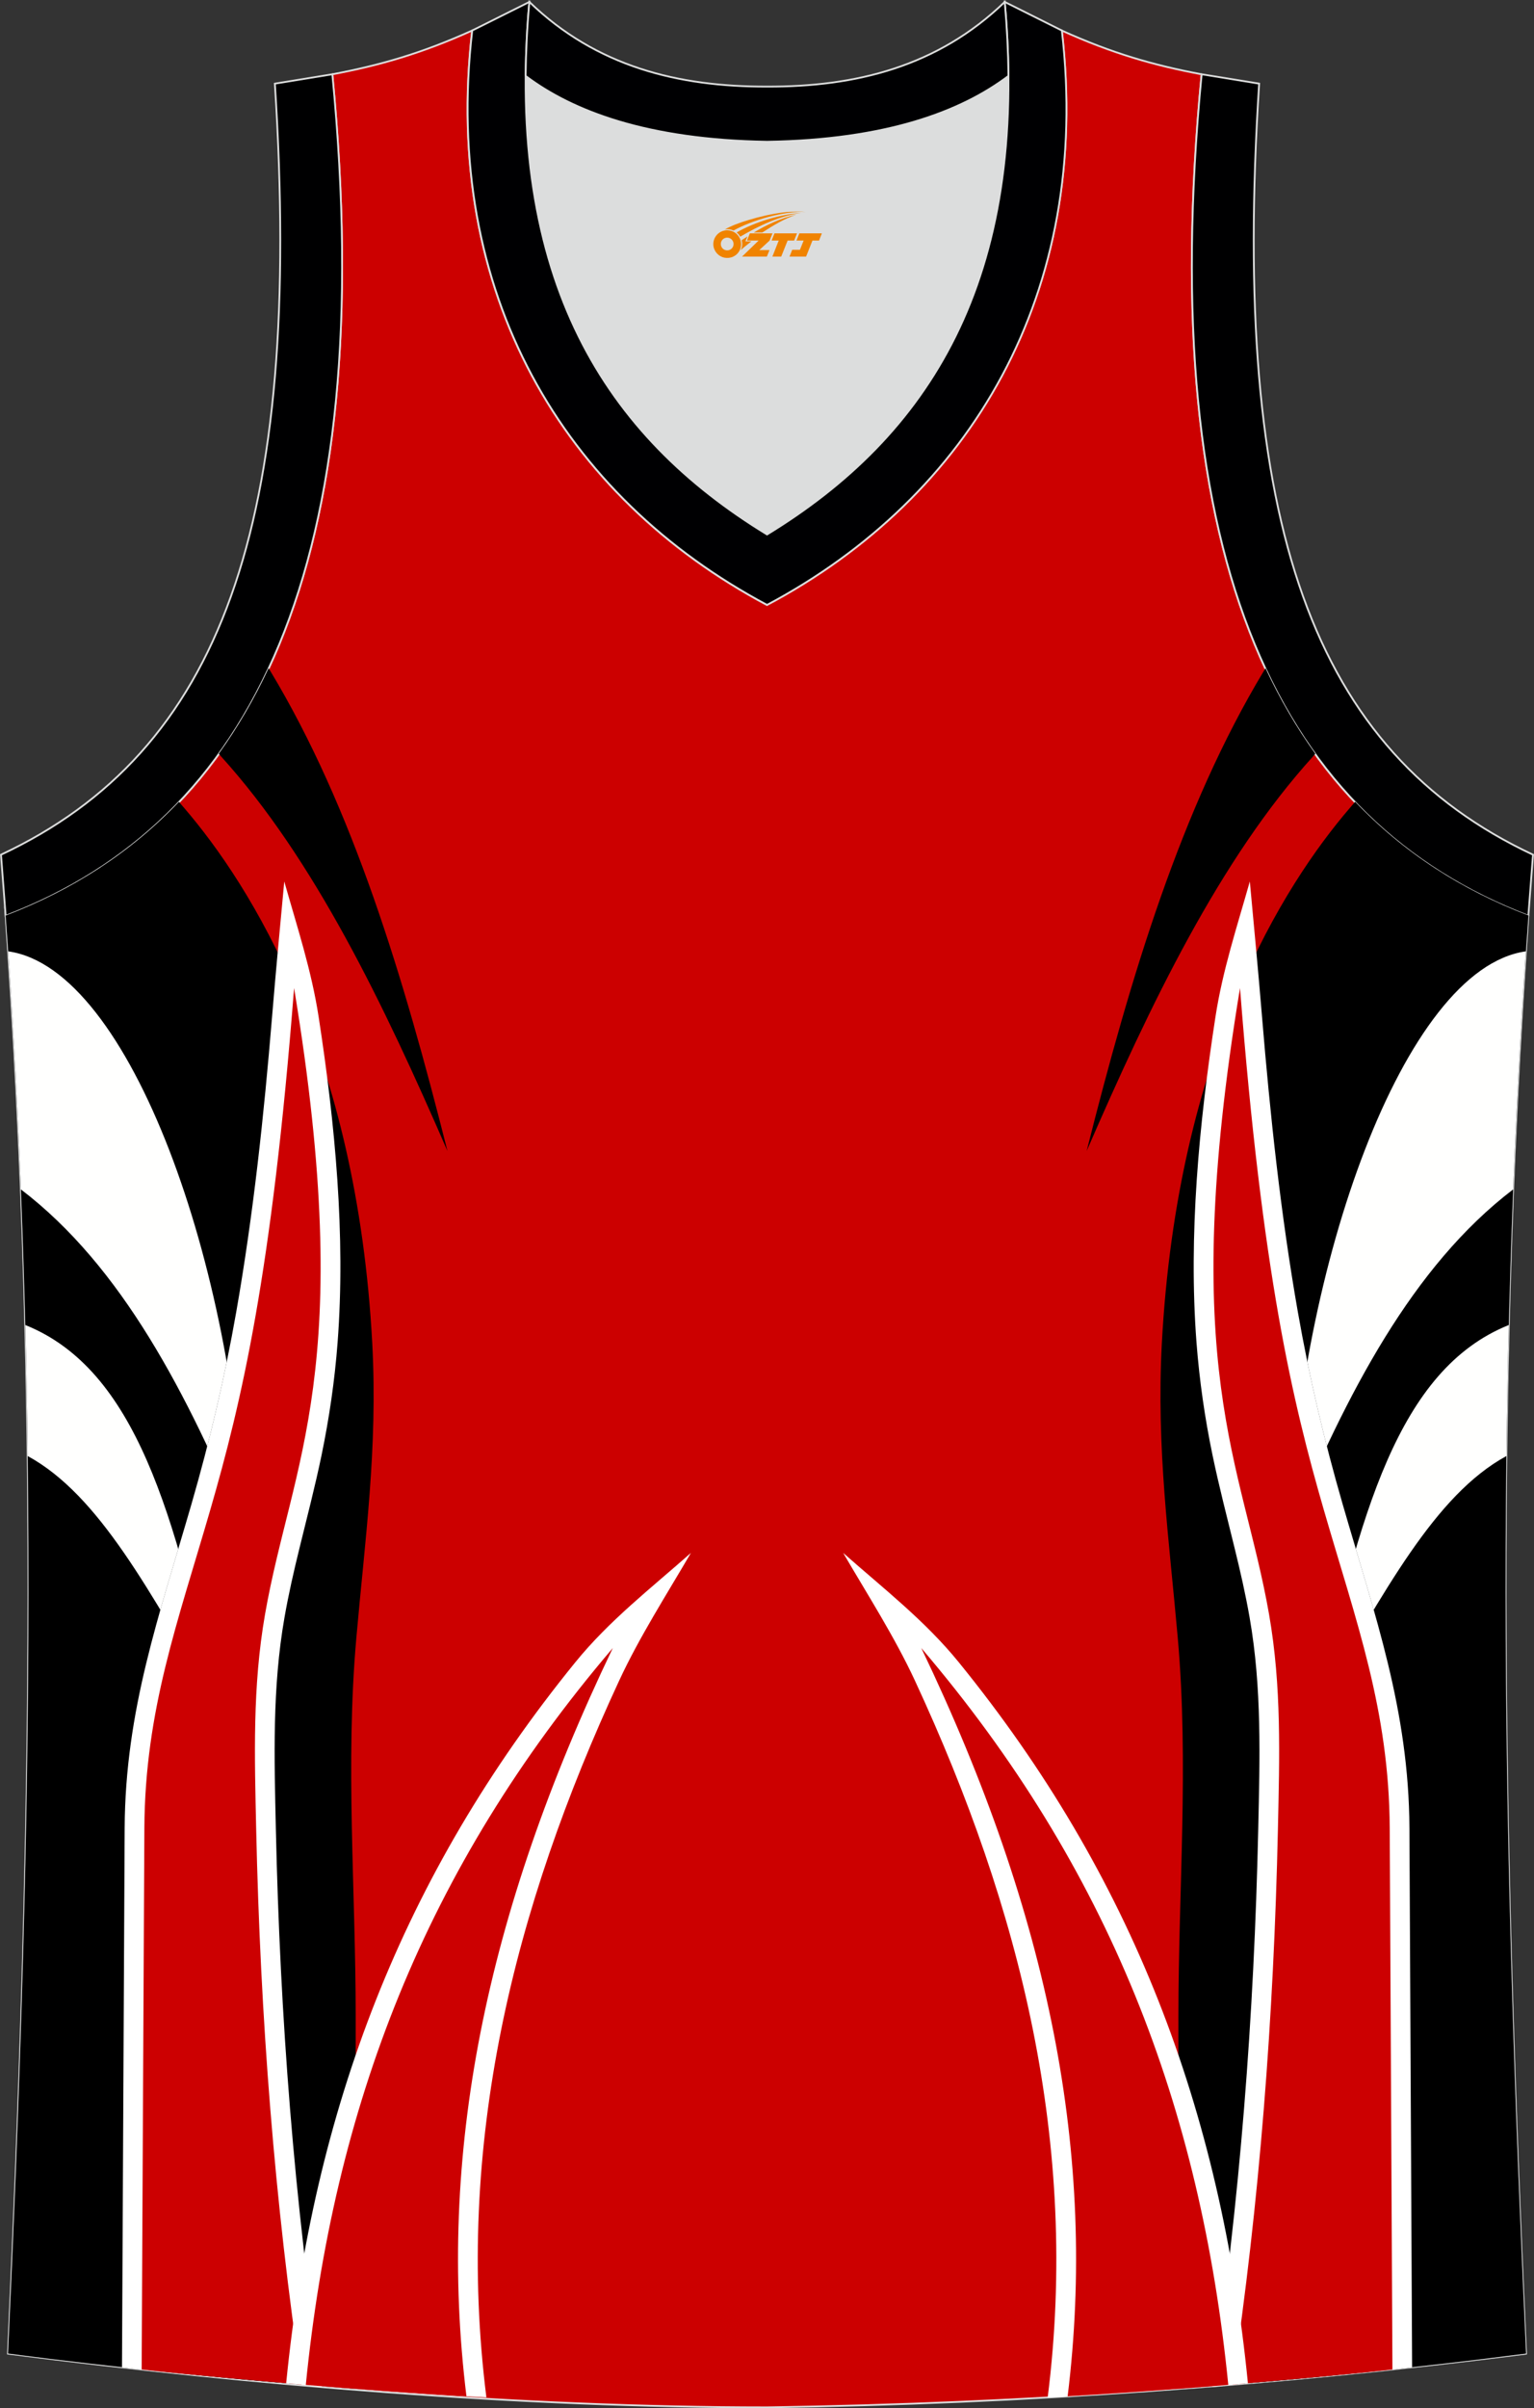 <?xml version="1.0" encoding="utf-8"?>
<!-- Generator: Adobe Illustrator 22.0.0, SVG Export Plug-In . SVG Version: 6.00 Build 0)  -->
<svg xmlns="http://www.w3.org/2000/svg" xmlns:xlink="http://www.w3.org/1999/xlink" version="1.1" id="图层_1" x="0px" y="0px" width="339.16px" height="532.13px" viewBox="0 0 339.16 532.13" enable-background="new 0 0 339.16 532.13" xml:space="preserve">
<rect x="0" y="0" width="339.16" height="532.13" fill="#333333" stroke="none"/>
<g>
	<path fill="#CC0000" stroke="#DCDDDD" stroke-width="0.4" stroke-miterlimit="10" d="M169.56,531.93c0.02,0,0.03,0,0.05,0H169.56   L169.56,531.93L169.56,531.93z M169.61,531.93c57.41-0.83,113.01-4.89,167.78-11.86c-4.79-104.04-7.35-208.91,0.52-317.69h-0.01   c-54.56-20.79-82.7-77.29-72.23-185.96l0.02,0c-10.65-2-19.75-4.62-30.94-9.67c6.7,58.03-20.2,103-65.18,126.92   c-44.97-23.93-71.88-68.89-65.18-126.92c-11.19,5.04-20.28,7.66-30.94,9.67l0.02,0C83.96,125.09,55.82,181.58,1.26,202.37   l-0.16-2.07c8.05,109.52,5.5,215.07,0.67,319.76C56.11,526.99,114.88,531.93,169.61,531.93z"/>
	<path fill="#DCDDDD" d="M169.59,31.33c26.46-0.42,42.94-6.7,53.32-14.5c0.02-0.06,0.03-0.12,0.05-0.18   c0.48,51.69-21.13,81.77-53.36,101.45c-32.24-19.68-53.84-49.76-53.36-101.45c0.02,0.06,0.03,0.12,0.05,0.18   C126.64,24.62,143.12,30.91,169.59,31.33z"/>
	<path fill="#000001" stroke="#DCDDDD" stroke-width="0.4" stroke-miterlimit="22.926" d="M1.25,202.37   c54.56-20.79,82.7-77.29,72.23-185.96l-12.71,2.07c6.3,97.73-12.02,147.62-60.55,170.38L1.25,202.37z"/>
	<path fill="#000002" stroke="#DCDDDD" stroke-width="0.4" stroke-miterlimit="22.926" d="M117.04,0.43   c-5.53,61.77,17.08,96.01,52.55,117.67c35.47-21.66,58.08-55.89,52.55-117.67l12.63,6.31c6.7,58.04-20.2,103-65.18,126.92   c-44.97-23.93-71.88-68.89-65.18-126.92L117.04,0.43z"/>
	<path fill="#000001" stroke="#DCDDDD" stroke-width="0.4" stroke-miterlimit="22.926" d="M337.91,202.37   c-54.56-20.79-82.7-77.29-72.23-185.96l12.71,2.07c-6.3,97.73,12.02,147.62,60.55,170.38l-1.03,13.51L337.91,202.37z"/>
	<path d="M48.37,166.55l0.46,0.54c20.65,22.75,36.05,54.9,50.1,87.24c-9.72-38.52-20.88-75.68-39.13-106.01l-0.41-0.66   C56.17,154.56,52.48,160.85,48.37,166.55z"/>
	<path d="M78.64,527.85c-22.66-1.7-45.1-3.91-67.34-6.6l-1.19-0.15l-0.17-0.02l-1.02-0.13l-1.19-0.15l-0.18-0.02l-1.01-0.13   l-1.19-0.15l-1-0.13l-0.19-0.03l-0.18-0.02l-2.2-0.28C6.6,415.34,9.16,309.77,1.1,200.23l0.16,2.07   c14.79-5.64,27.63-13.91,38.3-25.12l1.18,1.37c14.69,17.11,38.15,54.11,41.57,118.39c1.23,23.17-1.63,43.4-3.53,65.02   c-2.46,27.89-0.14,55.6-0.14,83.52L78.64,527.85L78.64,527.85z"/>
	<path fill="#FFFFFE" d="M6.13,321.73c-0.11-9.63-0.29-19.28-0.53-28.95c24.47,9.83,33.08,41.97,42.39,84.3   C33,351.51,21.94,330.37,6.13,321.73z"/>
	<path fill="#FFFFFE" d="M4.62,262.81c-0.69-17.44-1.62-34.97-2.81-52.6c27.18,3.8,50.26,70.38,52.36,128.29   C41.43,307.88,26.91,279.8,4.62,262.81z"/>
	<path d="M71.18,527.27c-14.83-1.19-29.56-2.6-44.2-4.21l0.59-119.12c0.13-26.17,7.62-46.9,14.76-71.56   c4.07-14.07,7.36-27.99,9.9-42.44c3.79-21.56,6.14-43.55,7.94-65.4c0.39-4.71,0.81-9.42,1.23-14.13c3.95,8.08,7.74,17.4,11,28.05   c2.44,19.31,3.7,39.07,2.25,58.18c-0.64,8.42-1.84,16.69-3.56,24.96c-1.43,6.88-3.19,13.66-4.87,20.48   c-1.25,5.09-2.42,10.19-3.32,15.35c-2.72,15.54-2.24,31.02-1.9,46.7C61.9,445.34,65.04,486.51,71.18,527.27z"/>
	<path fill="#FFFFFF" d="M26.97,523.09c1.2,0.11,2.41,0.3,3.61,0.41c13.36,1.24,26.93,2.45,40.62,3.95   c-6.16-40.81-9.3-82.05-10.21-123.3c-0.35-15.69-0.82-31.16,1.9-46.7c0.9-5.17,2.07-10.27,3.32-15.36   c1.67-6.82,3.44-13.6,4.87-20.48c1.71-8.27,2.92-16.54,3.56-24.96c1.8-23.69-0.56-48.37-4.19-71.96   c-1.58-10.27-4.77-19.92-7.6-29.92c-0.93,9.93-1.87,19.85-2.69,29.79c-1.8,21.85-4.15,43.83-7.94,65.4   c-2.54,14.44-5.83,28.35-9.9,42.43c-7.14,24.65-14.63,45.39-14.76,71.56L26.97,523.09z"/>
	<path fill="#CC0001" d="M31.32,523.57c11.7,1.28,23.51,2.3,35.4,3.33c-6.03-40.31-9.16-81.15-10.08-122.67   c-0.35-16.15-0.84-31.51,1.96-47.54c5.87-33.6,20.35-54.07,6.42-138.37c-4.92,63.2-11.61,91.39-18.52,115.27   c-7.18,24.8-14.45,44.23-14.58,70.37L31.32,523.57z"/>
	<path fill="#FFFFFF" d="M107.54,529.74c-14.85-0.83-29.6-1.88-44.27-3.13c6.02-60.55,25.6-112.15,63.92-159.3   c7.51-9.24,16.61-16.26,25.57-24.18c-5.37,9.2-11.39,18.58-15.86,28.21C113.52,421.72,100.5,473.87,107.54,529.74z"/>
	<path fill="#CC0001" d="M103.13,529.49c-11.9-0.7-23.74-1.53-35.52-2.51c6.1-61.32,26.28-114.08,67.88-162.83   C107.14,423.24,96.61,476.49,103.13,529.49z"/>
	<path d="M290.81,166.55l-0.46,0.54c-20.65,22.75-36.05,54.9-50.1,87.24c9.72-38.53,20.88-75.68,39.14-106.01l0.41-0.66   C283.01,154.56,286.7,160.84,290.81,166.55z"/>
	<path d="M260.54,527.85c22.66-1.7,45.1-3.91,67.34-6.6l1.19-0.15l0.17-0.02l1.02-0.13l1.19-0.15l0.18-0.02l1.01-0.13l1.19-0.15   l1-0.13l0.19-0.02l0.18-0.02l2.2-0.28c-4.82-104.72-7.38-210.29,0.68-319.84l-0.16,2.07c-14.79-5.64-27.64-13.91-38.3-25.12   l-1.18,1.37c-14.69,17.11-38.15,54.11-41.57,118.39c-1.23,23.17,1.63,43.4,3.53,65.02c2.46,27.89,0.14,55.6,0.14,83.52   L260.54,527.85z"/>
	<path fill="#FFFFFE" d="M333.05,321.73c0.11-9.63,0.29-19.28,0.53-28.95c-24.47,9.83-33.08,41.97-42.39,84.3   C306.18,351.51,317.24,330.37,333.05,321.73z"/>
	<path fill="#FFFFFE" d="M334.55,262.81c0.69-17.44,1.62-34.97,2.81-52.6c-27.18,3.8-50.26,70.38-52.36,128.29   C297.75,307.88,312.27,279.8,334.55,262.81z"/>
	<path d="M268,527.27c14.83-1.19,29.56-2.6,44.2-4.21l-0.59-119.12c-0.13-26.17-7.62-46.9-14.76-71.56   c-4.07-14.07-7.36-27.99-9.9-42.44c-3.79-21.56-6.14-43.55-7.94-65.4c-0.39-4.71-0.81-9.42-1.23-14.13   c-3.95,8.08-7.74,17.4-10.99,28.05c-2.45,19.31-3.7,39.07-2.25,58.18c0.64,8.42,1.84,16.69,3.55,24.96   c1.43,6.88,3.2,13.66,4.87,20.48c1.25,5.09,2.42,10.19,3.32,15.35c2.72,15.54,2.24,31.02,1.9,46.7   C277.28,445.34,274.14,486.51,268,527.27z"/>
	<path fill="#FFFFFF" d="M312.21,523.09c-1.2,0.11-2.41,0.3-3.61,0.41c-13.36,1.24-26.93,2.45-40.62,3.95   c6.15-40.81,9.3-82.05,10.21-123.3c0.35-15.69,0.82-31.16-1.9-46.7c-0.9-5.17-2.07-10.27-3.32-15.36   c-1.67-6.82-3.44-13.6-4.87-20.48c-1.72-8.27-2.91-16.54-3.56-24.96c-1.8-23.69,0.56-48.37,4.19-71.96   c1.58-10.28,4.77-19.92,7.6-29.92c0.92,9.93,1.87,19.85,2.69,29.79c1.8,21.85,4.15,43.83,7.94,65.4   c2.54,14.44,5.83,28.35,9.9,42.43c7.14,24.65,14.63,45.39,14.76,71.56L312.21,523.09z"/>
	<path fill="#CC0001" d="M307.86,523.57c-11.7,1.28-23.51,2.3-35.4,3.33c6.03-40.31,9.16-81.15,10.08-122.67   c0.35-16.15,0.84-31.51-1.96-47.54c-5.87-33.6-20.35-54.07-6.42-138.37c4.92,63.2,11.61,91.39,18.52,115.27   c7.18,24.8,14.45,44.23,14.58,70.37L307.86,523.57z"/>
	<path fill="#FFFFFF" d="M231.64,529.74c14.85-0.83,29.6-1.87,44.27-3.13c-6.02-60.55-25.6-112.15-63.92-159.3   c-7.51-9.24-16.61-16.26-25.57-24.18c5.37,9.2,11.39,18.58,15.86,28.21C225.66,421.72,238.68,473.87,231.64,529.74z"/>
	<path fill="#CC0001" d="M236.05,529.49c11.9-0.7,23.74-1.54,35.52-2.51c-6.1-61.32-26.28-114.08-67.88-162.83   C232.04,423.24,242.57,476.49,236.05,529.49z"/>
	<path fill="#000002" stroke="#DCDDDD" stroke-width="0.4" stroke-miterlimit="22.926" d="M117.04,0.43   c14.83,14.31,32.94,18.75,52.55,18.71c19.61,0.05,37.72-4.4,52.55-18.71c0.5,5.63,0.77,11.02,0.82,16.2   c-0.02,0.06-0.03,0.13-0.05,0.19c-10.37,7.8-26.85,14.09-53.32,14.5c-26.47-0.42-42.94-6.71-53.32-14.5   c-0.02-0.06-0.04-0.13-0.05-0.19C116.27,11.45,116.53,6.06,117.04,0.43z"/>
	
</g>
<g id="图层_x0020_1">
	<path fill="#F08300" d="M157.89,54.96c0.416,1.136,1.472,1.984,2.752,2.032c0.144,0,0.304,0,0.448-0.016h0.016   c0.016,0,0.064,0,0.128-0.016c0.032,0,0.048-0.016,0.08-0.016c0.064-0.016,0.144-0.032,0.224-0.048c0.016,0,0.016,0,0.032,0   c0.192-0.048,0.4-0.112,0.576-0.208c0.192-0.096,0.4-0.224,0.608-0.384c0.672-0.56,1.104-1.408,1.104-2.352   c0-0.224-0.032-0.448-0.08-0.672l0,0C163.73,53.08,163.68,52.91,163.6,52.73C163.13,51.64,162.05,50.88,160.78,50.88C159.09,50.88,157.71,52.25,157.71,53.95C157.71,54.3,157.77,54.64,157.89,54.96L157.89,54.96L157.89,54.96z M162.19,53.98L162.19,53.98C162.16,54.76,161.5,55.36,160.72,55.32C159.93,55.29,159.34,54.64,159.37,53.85c0.032-0.784,0.688-1.376,1.472-1.344   C161.61,52.54,162.22,53.21,162.19,53.98L162.19,53.98z"/>
	<polygon fill="#F08300" points="176.22,51.56 ,175.58,53.15 ,174.14,53.15 ,172.72,56.7 ,170.77,56.7 ,172.17,53.15 ,170.59,53.15    ,171.23,51.56"/>
	<path fill="#F08300" d="M178.19,46.83c-1.008-0.096-3.024-0.144-5.056,0.112c-2.416,0.304-5.152,0.912-7.616,1.664   C163.47,49.21,161.6,49.93,160.25,50.7C160.45,50.67,160.64,50.65,160.83,50.65c0.48,0,0.944,0.112,1.36,0.288   C166.29,48.62,173.49,46.57,178.19,46.83L178.19,46.83L178.19,46.83z"/>
	<path fill="#F08300" d="M163.66,52.3c4-2.368,8.88-4.672,13.488-5.248c-4.608,0.288-10.224,2-14.288,4.304   C163.18,51.61,163.45,51.93,163.66,52.3C163.66,52.3,163.66,52.3,163.66,52.3z"/>
	<polygon fill="#F08300" points="181.71,51.56 ,181.09,53.15 ,179.63,53.15 ,178.22,56.7 ,177.76,56.7 ,176.25,56.7 ,174.56,56.7    ,175.15,55.2 ,176.86,55.2 ,177.68,53.15 ,176.09,53.15 ,176.73,51.56"/>
	<polygon fill="#F08300" points="170.8,51.56 ,170.16,53.15 ,167.87,55.26 ,170.13,55.26 ,169.55,56.7 ,164.06,56.7 ,167.73,53.15    ,165.15,53.15 ,165.79,51.56"/>
	<path fill="#F08300" d="M176.08,47.42c-3.376,0.752-6.464,2.192-9.424,3.952h1.888C170.97,49.8,173.31,48.37,176.08,47.42z    M165.28,52.24C164.65,52.62,164.59,52.67,163.98,53.08c0.064,0.256,0.112,0.544,0.112,0.816c0,0.496-0.112,0.976-0.32,1.392   c0.176-0.16,0.32-0.304,0.432-0.4c0.272-0.24,0.768-0.64,1.6-1.296l0.32-0.256H164.8l0,0L165.28,52.24L165.28,52.24L165.28,52.24z"/>
</g>
</svg>